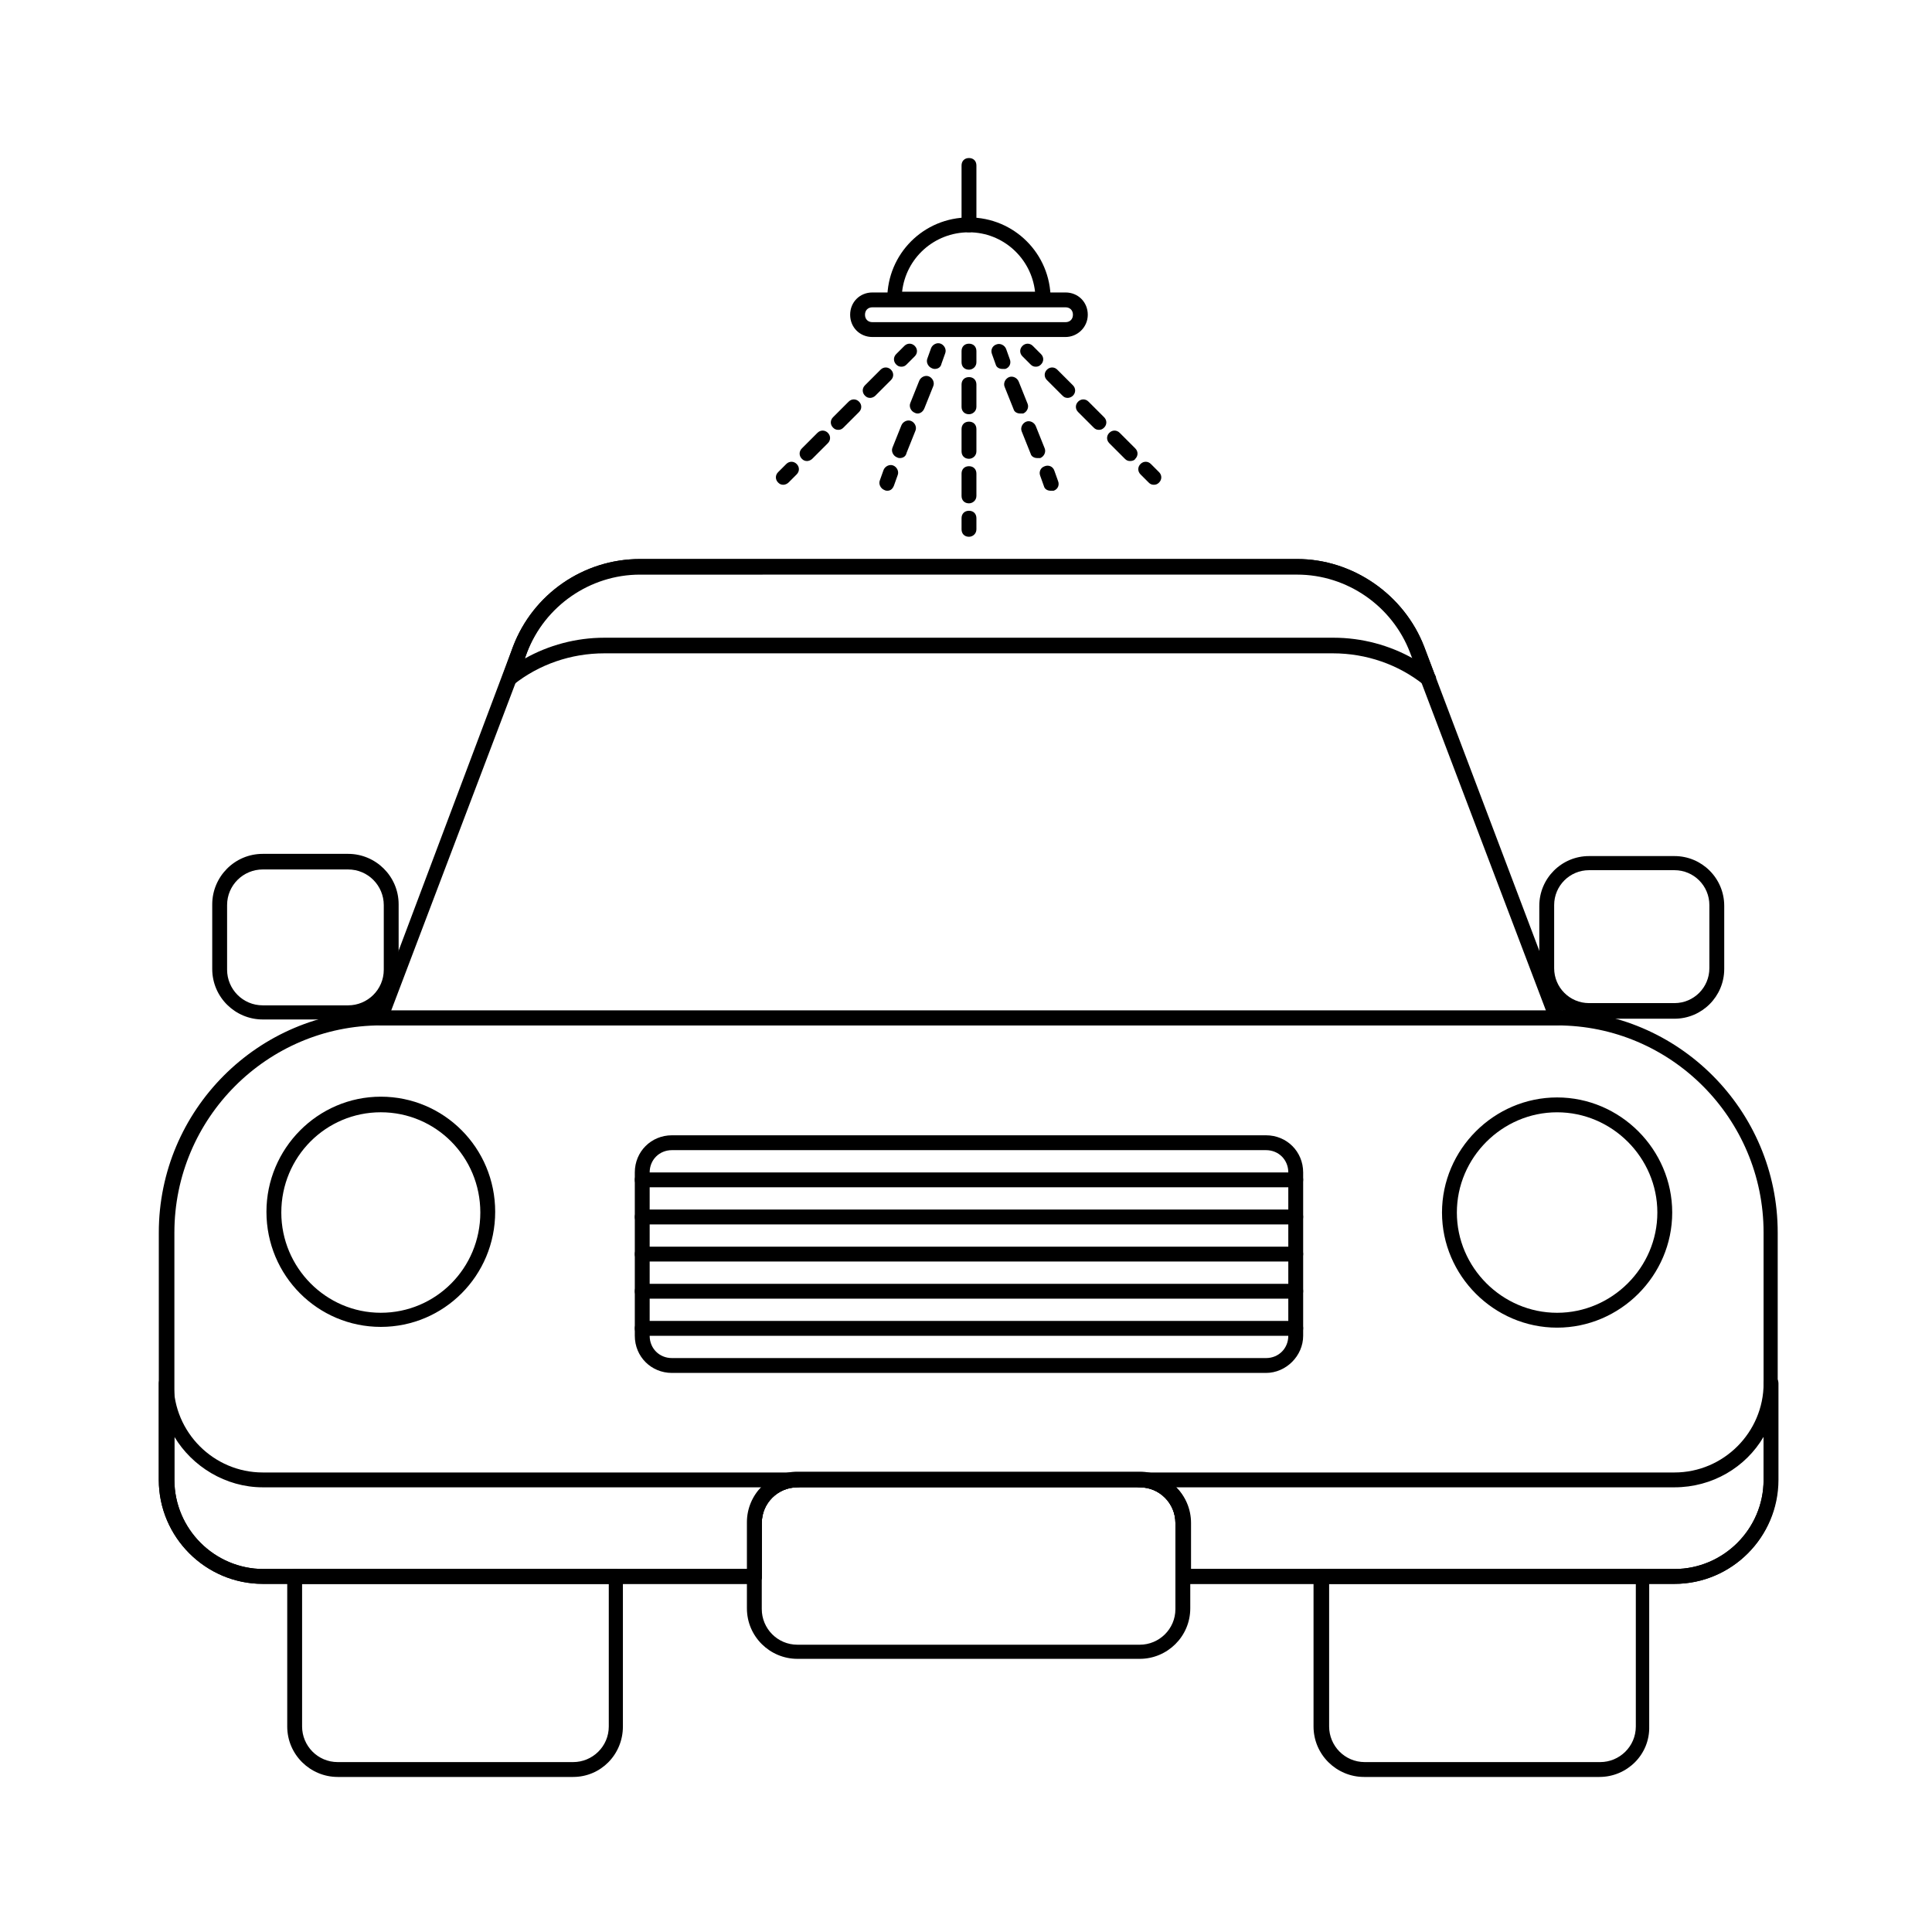 <?xml version="1.0" encoding="UTF-8"?>
<!-- Uploaded to: SVG Repo, www.svgrepo.com, Generator: SVG Repo Mixer Tools -->
<svg fill="#000000" width="800px" height="800px" version="1.1" viewBox="144 144 512 512" xmlns="http://www.w3.org/2000/svg">
 <g>
  <path d="m556.65 415.74h-311.73c-0.59 0-1.18-0.395-1.574-0.789s-0.395-1.18-0.195-1.77l36.801-97.809c5.312-13.973 18.695-23.223 33.652-23.223h174.17c14.762 0 28.34 9.445 33.652 23.223l36.801 97.219c0.195 0.395 0.395 0.59 0.395 0.984 0.004 1.18-0.98 2.164-1.965 2.164zm-308.98-3.938h306.02l-36.016-94.859c-4.723-12.398-16.727-20.664-29.914-20.664l-174.17 0.004c-13.188 0-25.191 8.266-29.914 20.664z"/>
  <path d="m236.26 414.17h-22.633c-7.281 0-13.383-5.902-13.383-13.383v-17.121c0-7.281 5.902-13.383 13.383-13.383h22.633c7.281 0 13.383 5.902 13.383 13.383v17.121c0 7.481-5.906 13.383-13.383 13.383zm-22.633-39.754c-5.117 0-9.445 4.133-9.445 9.445v17.121c0 5.117 4.133 9.445 9.445 9.445h22.633c5.117 0 9.445-4.133 9.445-9.445v-17.121c0-5.117-4.133-9.445-9.445-9.445z"/>
  <path d="m587.75 413.97h-22.633c-7.281 0-13.188-5.902-13.188-13.188v-16.727c0-7.281 5.902-13.188 13.188-13.188h22.633c7.281 0 13.188 5.902 13.188 13.188v16.727c0 7.281-5.906 13.188-13.188 13.188zm-22.633-39.363c-5.117 0-9.25 4.133-9.25 9.25v16.727c0 5.117 4.133 9.25 9.25 9.25h22.633c5.117 0 9.25-4.133 9.25-9.25v-16.727c0-5.117-4.133-9.25-9.25-9.25z"/>
  <path d="m567.87 614.91h-62.387c-7.281 0-13.383-5.902-13.383-13.383v-39.754c0-1.18 0.789-1.969 1.969-1.969h85.02c1.18 0 1.969 0.789 1.969 1.969v39.754c0.191 7.477-5.906 13.383-13.188 13.383zm-71.637-51.168v37.785c0 5.117 4.133 9.445 9.445 9.445h62.387c5.117 0 9.445-4.133 9.445-9.445v-37.785z"/>
  <path d="m295.89 614.91h-62.387c-7.281 0-13.383-5.902-13.383-13.383v-39.754c0-1.18 0.789-1.969 1.969-1.969h85.02c1.18 0 1.969 0.789 1.969 1.969v39.754c0 7.477-5.906 13.383-13.188 13.383zm-71.832-51.168v37.785c0 5.117 4.133 9.445 9.445 9.445h62.387c5.117 0 9.445-4.133 9.445-9.445v-37.785z"/>
  <path d="m446.05 583.61h-90.727c-7.281 0-13.383-5.902-13.383-13.383v-22.828c0-7.281 5.902-13.383 13.383-13.383h90.727c7.281 0 13.383 5.902 13.383 13.383v22.828c0 7.481-6.102 13.383-13.383 13.383zm-90.727-45.461c-5.117 0-9.445 4.133-9.445 9.445v22.828c0 5.117 4.133 9.445 9.445 9.445h90.727c5.117 0 9.445-4.133 9.445-9.445v-22.828c0-5.117-4.133-9.445-9.445-9.445z"/>
  <path d="m344.11 563.74h-130.48c-15.152 0-27.551-12.398-27.551-27.551v-25.586c0-1.18 0.789-1.969 1.969-1.969s1.969 0.789 1.969 1.969c0 12.988 10.629 23.617 23.617 23.617h141.7c1.18 0 1.969 0.789 1.969 1.969s-0.789 1.969-1.969 1.969c-5.117 0-9.445 4.133-9.445 9.445v14.168c0.191 0.984-0.793 1.969-1.777 1.969zm-153.89-38.969v11.414c0 12.988 10.629 23.617 23.617 23.617h128.31v-12.203c0-3.738 1.574-7.086 3.938-9.445h-132.45c-9.84 0-18.695-5.512-23.418-13.383z"/>
  <path d="m587.75 563.74h-130.28c-1.18 0-1.969-0.789-1.969-1.969v-14.168c0-5.117-4.133-9.445-9.445-9.445-1.18 0-1.969-0.789-1.969-1.969s0.789-1.969 1.969-1.969h141.7c12.988 0 23.617-10.629 23.617-23.617 0-1.18 0.789-1.969 1.969-1.969 1.18 0 1.969 0.789 1.969 1.969v25.586c-0.004 15.152-12.402 27.551-27.555 27.551zm-128.31-3.938h128.31c12.988 0 23.617-10.629 23.617-23.617v-11.414c-4.723 8.07-13.578 13.383-23.617 13.383h-132.25c2.363 2.363 3.938 5.707 3.938 9.445z"/>
  <path d="m587.75 563.74h-130.28c-1.18 0-1.969-0.789-1.969-1.969v-14.168c0-5.117-4.133-9.445-9.445-9.445h-90.727c-5.117 0-9.445 4.133-9.445 9.445v14.168c0 1.18-0.789 1.969-1.969 1.969h-130.28c-15.152 0-27.551-12.398-27.551-27.551v-65.535c0-32.473 26.371-58.844 58.648-58.844h311.73c32.273 0 58.648 26.371 58.648 58.844v65.535c0.191 15.152-12.207 27.551-27.359 27.551zm-128.31-3.938h128.31c12.988 0 23.617-10.629 23.617-23.617v-65.535c0-30.309-24.602-54.906-54.711-54.906h-311.73c-30.109 0-54.711 24.602-54.711 54.906v65.535c0 12.988 10.629 23.617 23.617 23.617h128.31v-12.203c0-7.281 5.902-13.383 13.383-13.383h90.727c7.281 0 13.383 5.902 13.383 13.383v12.203z"/>
  <path d="m244.92 495.64c-16.727 0-30.309-13.578-30.309-30.504 0-16.727 13.578-30.504 30.309-30.504 16.727 0 30.309 13.578 30.309 30.504 0 16.922-13.578 30.504-30.309 30.504zm0-56.875c-14.562 0-26.371 11.809-26.371 26.566 0 14.562 11.809 26.566 26.371 26.566s26.371-11.809 26.371-26.566c0-14.758-11.805-26.566-26.371-26.566z"/>
  <path d="m556.65 495.84c-16.727 0-30.504-13.777-30.504-30.504 0-16.727 13.777-30.504 30.504-30.504 16.727 0 30.504 13.777 30.504 30.504 0 16.727-13.777 30.504-30.504 30.504zm0-57.07c-14.562 0-26.566 12.004-26.566 26.566s12.004 26.566 26.566 26.566 26.566-12.004 26.566-26.566-12.004-26.566-26.566-26.566z"/>
  <path d="m522.41 325.8c-0.395 0-0.984-0.195-1.18-0.395-6.691-5.312-15.152-8.266-24.008-8.266h-193.07c-8.855 0-17.32 2.953-24.008 8.266-0.59 0.59-1.574 0.59-2.363 0-0.789-0.59-0.984-1.379-0.59-2.363l2.754-7.672c5.312-13.973 18.695-23.223 33.652-23.223h174.17c14.762 0 28.34 9.445 33.652 23.223l2.754 7.281c0.195 0.395 0.395 0.59 0.395 0.984-0.195 1.18-0.98 2.164-2.16 2.164zm-208.81-29.719c-13.188 0-25.191 8.266-29.914 20.664l-0.59 1.77c6.297-3.543 13.578-5.512 21.059-5.512h193.26c7.477 0 14.762 1.969 21.059 5.512l-0.59-1.77c-4.723-12.398-16.727-20.664-29.914-20.664z"/>
  <path d="m479.51 507.84h-157.44c-5.512 0-9.84-4.328-9.84-9.84v-43.297c0-5.512 4.328-9.84 9.84-9.84h157.44c5.512 0 9.84 4.328 9.84 9.84v43.297c0 5.316-4.527 9.84-9.84 9.84zm-157.44-59.039c-3.344 0-5.902 2.559-5.902 5.902v43.297c0 3.344 2.559 5.902 5.902 5.902h157.44c3.344 0 5.902-2.559 5.902-5.902v-43.297c0-3.344-2.559-5.902-5.902-5.902z"/>
  <path d="m487.38 458.64h-173.18c-1.18 0-1.969-0.789-1.969-1.969 0-1.18 0.789-1.969 1.969-1.969h173.18c1.18 0 1.969 0.789 1.969 1.969 0 1.184-0.984 1.969-1.969 1.969z"/>
  <path d="m487.38 468.48h-173.18c-1.18 0-1.969-0.789-1.969-1.969s0.789-1.969 1.969-1.969h173.18c1.18 0 1.969 0.789 1.969 1.969 0 1.184-0.984 1.969-1.969 1.969z"/>
  <path d="m487.38 478.32h-173.18c-1.18 0-1.969-0.789-1.969-1.969 0-1.18 0.789-1.969 1.969-1.969h173.18c1.18 0 1.969 0.789 1.969 1.969 0 1.184-0.984 1.969-1.969 1.969z"/>
  <path d="m487.38 488.16h-173.18c-1.18 0-1.969-0.789-1.969-1.969 0-1.18 0.789-1.969 1.969-1.969h173.18c1.18 0 1.969 0.789 1.969 1.969 0 1.184-0.984 1.969-1.969 1.969z"/>
  <path d="m487.38 498h-173.18c-1.18 0-1.969-0.789-1.969-1.969 0-1.18 0.789-1.969 1.969-1.969h173.18c1.18 0 1.969 0.789 1.969 1.969 0 1.184-0.984 1.969-1.969 1.969z"/>
  <path d="m426.37 233.31h-51.168c-3.344 0-5.902-2.559-5.902-5.902s2.559-5.902 5.902-5.902h51.168c3.344 0 5.902 2.559 5.902 5.902s-2.754 5.902-5.902 5.902zm-51.168-7.871c-1.18 0-1.969 0.789-1.969 1.969s0.789 1.969 1.969 1.969h51.168c1.18 0 1.969-0.789 1.969-1.969s-0.789-1.969-1.969-1.969z"/>
  <path d="m400.79 205.56c-1.18 0-1.969-0.789-1.969-1.969v-15.742c0-1.18 0.789-1.969 1.969-1.969 1.18 0 1.969 0.789 1.969 1.969v15.742c0 1.184-0.984 1.969-1.969 1.969z"/>
  <path d="m420.46 225.24h-39.359c-1.18 0-1.969-0.789-1.969-1.969 0-12.004 9.645-21.648 21.648-21.648s21.648 9.645 21.648 21.648c0 1.184-0.984 1.969-1.969 1.969zm-37.391-3.934h35.227c-0.984-8.855-8.461-15.742-17.516-15.742-9.25-0.004-16.727 6.887-17.711 15.742z"/>
  <path d="m400.79 241.97c-1.18 0-1.969-0.789-1.969-1.969v-2.953c0-1.18 0.789-1.969 1.969-1.969 1.18 0 1.969 0.789 1.969 1.969v2.953c0 1.18-0.984 1.969-1.969 1.969z"/>
  <path d="m400.79 277.39c-1.18 0-1.969-0.789-1.969-1.969v-5.902c0-1.18 0.789-1.969 1.969-1.969 1.18 0 1.969 0.789 1.969 1.969v5.902c0 1.184-0.984 1.969-1.969 1.969zm0-11.809c-1.18 0-1.969-0.789-1.969-1.969v-5.902c0-1.18 0.789-1.969 1.969-1.969 1.18 0 1.969 0.789 1.969 1.969v5.902c0 1.184-0.984 1.969-1.969 1.969zm0-11.805c-1.18 0-1.969-0.789-1.969-1.969v-5.902c0-1.18 0.789-1.969 1.969-1.969 1.18 0 1.969 0.789 1.969 1.969v5.902c0 1.18-0.984 1.969-1.969 1.969z"/>
  <path d="m400.79 286.25c-1.18 0-1.969-0.789-1.969-1.969v-2.953c0-1.18 0.789-1.969 1.969-1.969 1.18 0 1.969 0.789 1.969 1.969v2.953c0 1.184-0.984 1.969-1.969 1.969z"/>
  <path d="m409.64 241.77c-0.789 0-1.574-0.395-1.77-1.18l-0.984-2.754c-0.395-0.984 0-2.164 1.18-2.559 0.984-0.395 2.164 0.195 2.559 1.18l0.984 2.754c0.395 0.984 0 2.164-1.18 2.559h-0.789z"/>
  <path d="m418.89 265.39c-0.789 0-1.574-0.395-1.77-1.18l-2.363-5.902c-0.395-0.984 0.195-2.164 1.18-2.559 0.984-0.395 2.164 0.195 2.559 1.18l2.363 5.902c0.395 0.984-0.195 2.164-1.18 2.559h-0.789zm-4.527-11.809c-0.789 0-1.574-0.395-1.77-1.18l-2.363-5.902c-0.395-0.984 0.195-2.164 1.18-2.559s2.164 0.195 2.559 1.18l2.363 5.902c0.395 0.984-0.195 2.164-1.18 2.559h-0.789z"/>
  <path d="m422.43 274.05c-0.789 0-1.574-0.395-1.77-1.18l-0.984-2.754c-0.395-0.984 0-2.164 1.18-2.559 0.984-0.395 2.164 0 2.559 1.18l0.984 2.754c0.395 0.984 0 2.164-1.18 2.559h-0.789z"/>
  <path d="m391.73 241.77c-0.195 0-0.395 0-0.789-0.195-0.984-0.395-1.574-1.574-1.18-2.559l0.984-2.754c0.395-0.984 1.574-1.574 2.559-1.18s1.574 1.574 1.18 2.559l-0.984 2.754c-0.195 0.984-0.984 1.375-1.77 1.375z"/>
  <path d="m382.48 265.39c-0.195 0-0.395 0-0.789-0.195-0.984-0.395-1.574-1.574-1.18-2.559l2.363-5.902c0.395-0.984 1.574-1.574 2.559-1.18s1.574 1.574 1.18 2.559l-2.363 5.902c-0.195 0.98-0.984 1.375-1.77 1.375zm4.723-11.809c-0.195 0-0.395 0-0.789-0.195-0.984-0.395-1.574-1.574-1.18-2.559l2.363-5.902c0.395-0.984 1.574-1.574 2.559-1.18 0.984 0.395 1.574 1.574 1.18 2.559l-2.363 5.902c-0.391 0.98-1.18 1.375-1.77 1.375z"/>
  <path d="m379.14 274.05c-0.195 0-0.395 0-0.789-0.195-0.984-0.395-1.574-1.574-1.18-2.559l0.984-2.754c0.395-0.984 1.574-1.574 2.559-1.18 0.984 0.395 1.574 1.574 1.18 2.559l-0.984 2.754c-0.391 0.98-0.98 1.375-1.77 1.375z"/>
  <path d="m418.5 241.18c-0.59 0-0.984-0.195-1.379-0.59l-2.164-2.164c-0.789-0.789-0.789-1.969 0-2.754 0.789-0.789 1.969-0.789 2.754 0l2.164 2.164c0.789 0.789 0.789 1.969 0 2.754-0.391 0.395-0.781 0.59-1.375 0.59z"/>
  <path d="m443.49 266.18c-0.59 0-0.984-0.195-1.379-0.59l-4.133-4.133c-0.789-0.789-0.789-1.969 0-2.754 0.789-0.789 1.969-0.789 2.754 0l4.133 4.133c0.789 0.789 0.789 1.969 0 2.754-0.195 0.391-0.785 0.59-1.375 0.59zm-8.266-8.266c-0.59 0-0.984-0.195-1.379-0.59l-4.133-4.133c-0.789-0.789-0.789-1.969 0-2.754 0.789-0.789 1.969-0.789 2.754 0l4.133 4.133c0.789 0.789 0.789 1.969 0 2.754-0.391 0.391-0.785 0.59-1.375 0.59zm-8.266-8.465c-0.59 0-0.984-0.195-1.379-0.59l-4.133-4.133c-0.789-0.789-0.789-1.969 0-2.754 0.789-0.789 1.969-0.789 2.754 0l4.133 4.133c0.789 0.789 0.789 1.969 0 2.754-0.391 0.395-0.98 0.59-1.375 0.59z"/>
  <path d="m449.79 272.47c-0.59 0-0.984-0.195-1.379-0.59l-2.164-2.164c-0.789-0.789-0.789-1.969 0-2.754 0.789-0.789 1.969-0.789 2.754 0l2.164 2.164c0.789 0.789 0.789 1.969 0 2.754-0.391 0.391-0.785 0.59-1.375 0.59z"/>
  <path d="m382.88 241.18c-0.59 0-0.984-0.195-1.379-0.59-0.789-0.789-0.789-1.969 0-2.754l2.164-2.164c0.789-0.789 1.969-0.789 2.754 0 0.789 0.789 0.789 1.969 0 2.754l-2.16 2.164c-0.395 0.395-0.785 0.59-1.379 0.59z"/>
  <path d="m357.88 266.18c-0.59 0-0.984-0.195-1.379-0.59-0.789-0.789-0.789-1.969 0-2.754l4.133-4.133c0.789-0.789 1.969-0.789 2.754 0 0.789 0.789 0.789 1.969 0 2.754l-4.133 4.133c-0.391 0.391-0.98 0.59-1.375 0.59zm8.266-8.266c-0.59 0-0.984-0.195-1.379-0.59-0.789-0.789-0.789-1.969 0-2.754l4.133-4.133c0.789-0.789 1.969-0.789 2.754 0 0.789 0.789 0.789 1.969 0 2.754l-4.133 4.133c-0.391 0.391-0.785 0.59-1.375 0.59zm8.461-8.465c-0.59 0-0.984-0.195-1.379-0.59-0.789-0.789-0.789-1.969 0-2.754l4.133-4.133c0.789-0.789 1.969-0.789 2.754 0 0.789 0.789 0.789 1.969 0 2.754l-4.133 4.133c-0.391 0.395-0.98 0.59-1.375 0.59z"/>
  <path d="m351.59 272.47c-0.59 0-0.984-0.195-1.379-0.59-0.789-0.789-0.789-1.969 0-2.754l2.164-2.164c0.789-0.789 1.969-0.789 2.754 0 0.789 0.789 0.789 1.969 0 2.754l-2.164 2.164c-0.391 0.391-0.98 0.59-1.375 0.59z"/>
 </g>
</svg>